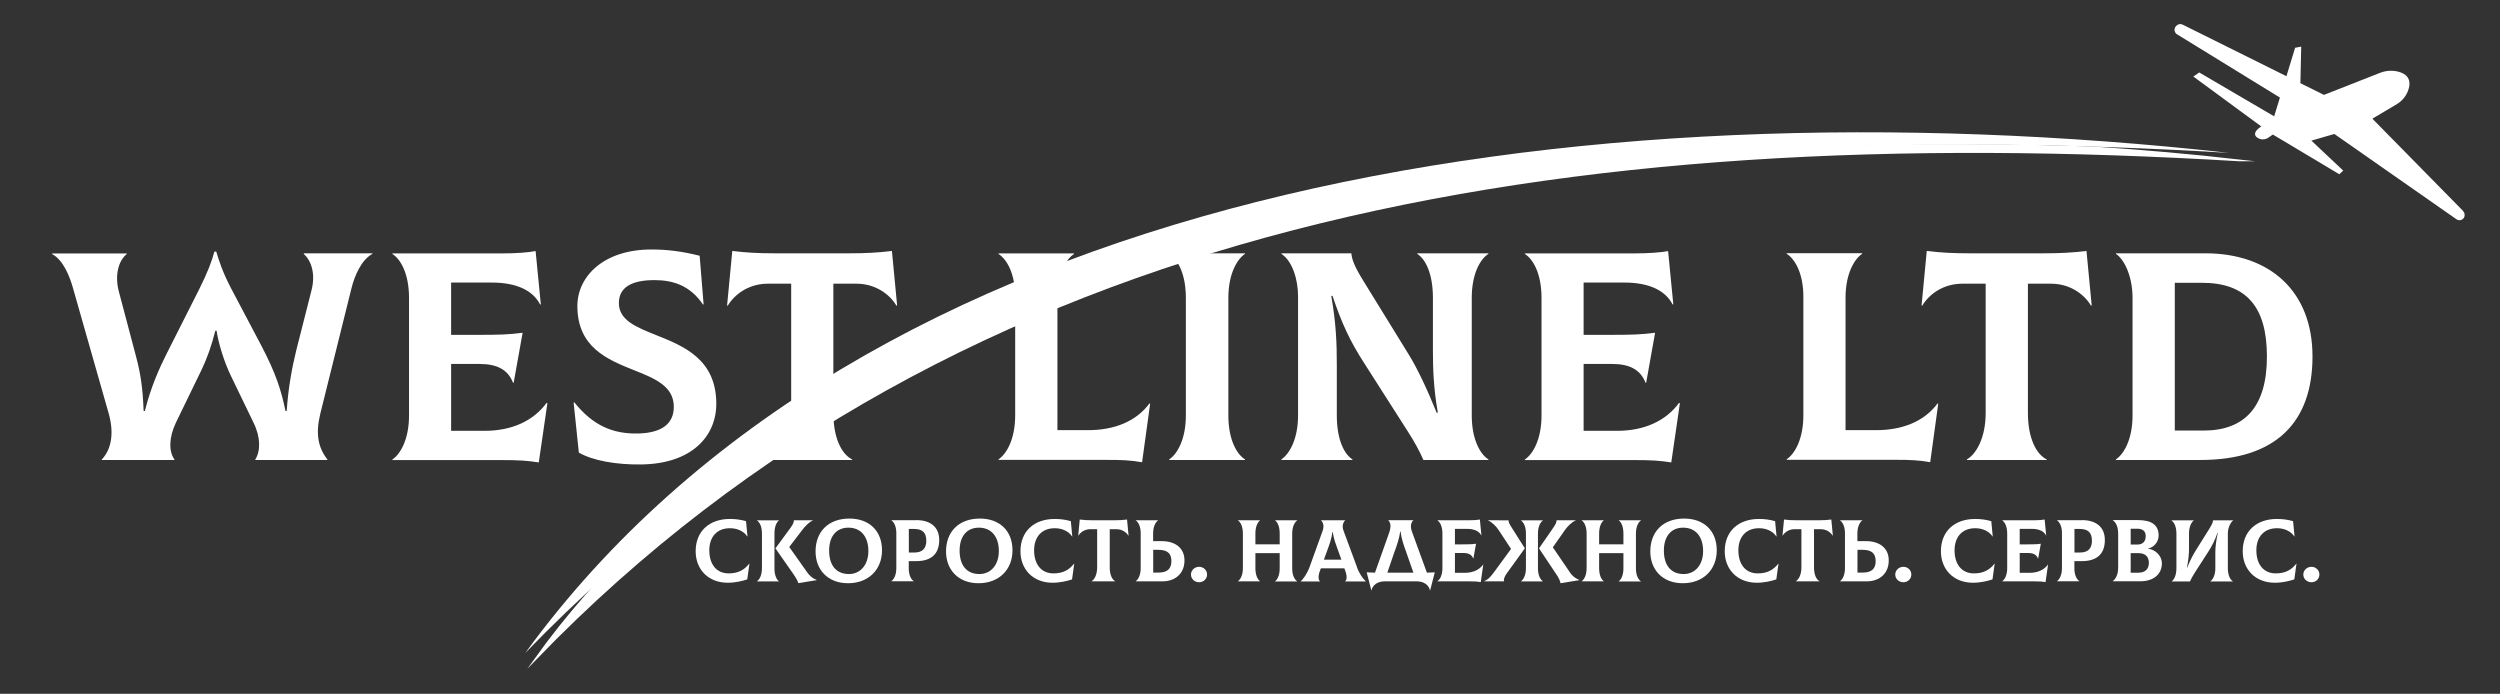 <?xml version="1.0" encoding="UTF-8"?><svg id="_Слой_1" xmlns="http://www.w3.org/2000/svg" viewBox="0 0 307.73 85.4"><rect x="0" y="0" width="307.73" height="85.4" fill="#333333" stroke="none"/><defs><style>.cls-1{stroke:#fff;stroke-miterlimit:22.93;stroke-width:.22px;}.cls-1,.cls-2{fill:none;}.cls-2,.cls-3,.cls-4{stroke-width:0px;}.cls-3,.cls-4{fill:#fff;}.cls-4{fill-rule:evenodd;}</style></defs><path class="cls-4" d="m130.17,36c.15-2.6,1.15-4.17,2.03-4.74v-.07h-9.29v.07c.99.62,2.05,2.38,2.05,5.27v1.62c1.73-.74,3.46-1.46,5.21-2.15m-20.38-5.11c-1.74.22-3.34.29-5.2.29h-9.25c-1.86,0-3.45-.07-5.2-.29l-.64,6.7.08.04c.87-1.46,2.65-2.71,4.93-2.71h2.88v15.92c0,.69-.06,1.33-.17,1.91,1.77-1.13,3.56-2.23,5.36-3.29v-14.54h2.84c2.28,0,4.06,1.24,4.93,2.71l.08-.04-.64-6.7Zm-30.87,26.28c6.14-.07,9.25-3.4,9.25-7.47,0-5.49-4.02-7.1-7.4-8.45-2.47-.99-4.59-1.83-4.59-3.95,0-1.87,1.48-2.82,4.36-2.82,2.2,0,4.36.59,5.99,3h.08l-.49-6c-2.2-.55-3.98-.77-5.95-.77-5.88,0-9.1,3.33-9.1,6.95,0,5.09,3.68,6.59,6.98,7.91,2.58,1.02,4.89,1.98,4.89,4.5,0,1.98-1.33,3.22-4.4,3.29-3.11.07-5.57-.99-7.85-3.84l-.08.04.64,6.15c1.71.99,4.59,1.5,7.66,1.46Zm-11.64-7.58c-1.63,2.23-4.29,3.44-7.62,3.44h-4.13v-8.23h3.49c2.12,0,3.49.66,4.13,2.31h.08l1.1-6.15c-1.71.22-2.77.26-5.92.26h-2.88v-6.44h5.01c2.96,0,5.04.92,5.95,2.71l.08-.04-.64-6.55c-.83.18-2.5.29-4.02.29h-13.61v.07c.99.62,2.05,2.38,2.05,5.42v14.46c0,3-1.1,4.79-2.05,5.42v.07h13.39c2.24,0,3.22.07,4.63.29l1.06-7.28-.08-.04Zm-54.76,7.03h8.95v-.07c-.72-1.02-.68-2.71.19-4.54l3.18-6.55c.61-1.28,1.18-2.82,1.67-4.76h.15c.23,1.57.94,3.88,1.78,5.6l2.76,5.71c.91,1.83.87,3.51.23,4.54v.07h8.87v-.07c-1.14-1.46-1.48-3.15-.87-5.64l3.83-15.41c.38-1.54,1.21-3.51,2.58-4.25v-.07h-8.42l-.04.07c.99.88,1.48,2.53.95,4.54l-1.86,7.32c-.53,2.16-.99,4.65-1.18,7.47h-.15c-.53-2.53-1.14-4.54-3-8.09l-3.67-6.95c-1.1-2.09-1.52-3.48-1.85-4.57h-.23c-.3,1.13-.83,2.56-1.86,4.61l-4.05,8.02c-.83,1.65-1.9,3.99-2.65,6.99h-.15c-.11-2.89-.38-4.61-.91-6.62l-2.16-8.16c-.49-1.94-.04-3.7.99-4.54v-.07H6.41v.07c1.37.73,2.16,2.71,2.58,4.21l4.4,15.45c.64,2.31.38,4.32-.87,5.64v.07Z"/><path class="cls-4" d="m267.7,53v-18.19h3.34c5.42,0,8,2.89,8,9.08s-2.73,9.11-7.81,9.11h-3.53Zm-7.24,3.62h10.39c9.37,0,13.8-4.72,13.8-12.74s-5.23-12.7-13.2-12.7h-11v.07c.99.62,2.05,2.71,2.05,5.42v14.46c0,3-1.1,4.79-2.05,5.42v.07Zm-3.64-25.73c-1.74.22-3.34.29-5.2.29h-9.25c-1.86,0-3.45-.07-5.2-.29l-.64,6.7.08.04c.87-1.46,2.65-2.71,4.93-2.71h2.88v15.92c0,3.11-1.21,5.09-2.31,5.71v.07h9.82v-.07c-1.25-.62-2.31-2.56-2.31-5.71v-15.92h2.84c2.28,0,4.06,1.24,4.93,2.71l.08-.04-.64-6.7Zm-19.23,26.02l.99-7.21-.08-.04c-1.63,2.2-4.29,3.29-7.58,3.29h-3.75v-16.29c0-3,1.1-4.79,2.05-5.42v-.07h-9.29v.07c.99.62,2.05,2.38,2.05,5.27v14.6c0,3-1.1,4.79-2.05,5.42v.07h13.46c1.74,0,2.77.04,4.21.29Zm-30.91-7.32c-1.63,2.23-4.29,3.44-7.62,3.44h-4.13v-8.23h3.49c2.12,0,3.49.66,4.13,2.31h.08l1.1-6.15c-1.71.22-2.77.26-5.92.26h-2.88v-6.44h5.01c2.96,0,5.04.92,5.95,2.71l.08-.04-.64-6.55c-.83.18-2.5.29-4.02.29h-13.61v.07c.99.62,2.05,2.38,2.05,5.42v14.46c0,3-1.1,4.79-2.05,5.42v.07h13.39c2.24,0,3.22.07,4.63.29l1.06-7.28-.08-.04Zm-48.96,7.03h8.76v-.07c-.99-.62-1.93-2.38-1.93-5.42v-6.22c0-2.64-.08-5.01-.68-8.49h.15c1.14,3.37,2.12,5.53,3.94,8.34l5.35,8.38c.76,1.17,1.48,2.49,1.9,3.48h8v-.07c-.99-.62-2.05-2.42-2.05-5.42v-14.46c0-3,1.06-4.79,2.05-5.42v-.07h-8.76v.07c.99.62,1.93,2.38,1.93,5.42v6.59c0,2.05.08,4.61.61,7.54h-.15c-1.14-2.82-2.35-5.42-3.49-7.25l-5.46-8.86c-1.25-2.01-1.48-2.78-1.55-3.51h-8.61v.07c1.4.91,2.05,3.26,2.05,5.23v14.64c0,3-1.1,4.79-2.05,5.42v.07Zm-13.8,0h9.33v-.07c-.99-.62-2.05-2.38-2.05-5.42v-14.46c0-3,1.1-4.79,2.05-5.42v-.07h-4.5c-1.27.39-2.52.79-3.78,1.2.57.93,1,2.35,1,4.29v14.46c0,3-1.1,4.79-2.05,5.42v.07Zm-3.34.29l.99-7.21-.08-.04c-1.63,2.2-4.29,3.29-7.58,3.29h-3.75v-15.13c-1.74.72-3.48,1.46-5.2,2.22v11.08c0,3-1.1,4.79-2.05,5.42v.07h13.46c1.74,0,2.77.04,4.21.29Zm-45.51-.34v.05h9.82v-.07c-1.13-.56-2.1-2.19-2.28-4.82-2.55,1.55-5.06,3.17-7.54,4.85Z"/><path class="cls-4" d="m274.4,18.82c-83.14-5-157.28,7.23-209.75,61.56C106.21,23.29,193.44,9.87,274.4,18.82Z"/><path class="cls-2" d="m274.4,18.82c-83.14-5-157.28,7.23-209.75,61.56C106.21,23.29,193.44,9.87,274.4,18.82Z"/><path class="cls-4" d="m275.62,19.74c-83.14-5-157.28,7.1-209.75,61.43,3.95-5.52,8.45-10.52,13.22-15.26C126.66,26.71,188.81,15.79,257.91,18.16c5.86.39,11.86.92,17.72,1.58Z"/><path class="cls-1" d="m275.62,19.74c-83.14-5-157.28,7.1-209.75,61.43,3.95-5.52,8.45-10.52,13.22-15.26C126.66,26.71,188.81,15.79,257.91,18.16c5.86.39,11.86.92,17.72,1.58Z"/><path class="cls-3" d="m89.59,71.73c.94,0,1.82-.22,2.39-.41l.27-1.94h-.02c-.58.73-1.31,1.2-2.53,1.2-1.56,0-2.39-1.18-2.39-2.84s.95-2.72,2.54-2.72c.86,0,1.68.33,2.14,1.02h.02s-.18-1.89-.18-1.89c-.65-.18-1.26-.27-1.98-.27-2.56,0-4.22,1.53-4.22,3.97,0,2.22,1.53,3.88,3.95,3.88"/><path class="cls-3" d="m99.28,70.34l-2.13-3.01,1.58-2.07c.36-.48.85-.99,1.33-1.2v-.02h-2.34c.01.21-.09.48-.37.87l-1.9,2.59,2.27,3.25c.26.37.48.78.55,1.03l2.26-.37v-.02c-.55-.22-.86-.5-1.25-1.04m-3.95-.39v-4.29c0-.89.29-1.42.55-1.6v-.02h-2.7v.02c.29.18.61.7.61,1.56v4.32c0,.89-.33,1.42-.61,1.6v.02h2.7v-.02c-.26-.18-.55-.7-.55-1.59Z"/><path class="cls-3" d="m104.5,70.66c-1.61,0-2.44-1.12-2.44-2.89s.9-2.82,2.38-2.82,2.45,1.05,2.45,2.88c0,1.73-1.01,2.83-2.39,2.83m-.11,1.13c2.5,0,4.18-1.65,4.18-4.06s-1.61-3.9-4.01-3.9c-2.59,0-4.17,1.61-4.17,4.05,0,2.22,1.48,3.91,4,3.91Z"/><path class="cls-3" d="m112.53,68.01h-.66v-2.9h.66c1.02,0,1.49.46,1.49,1.45,0,.93-.46,1.46-1.49,1.45m.26-3.98h-3.07v.02c.29.18.61.7.61,1.56v4.32c0,.89-.33,1.42-.61,1.6v.02h2.75v-.02c-.29-.18-.61-.7-.61-1.56v-.9h.92c1.79,0,2.83-.83,2.83-2.6,0-1.56-1.04-2.45-2.83-2.45Z"/><path class="cls-3" d="m120.56,70.66c-1.61,0-2.44-1.12-2.44-2.89s.9-2.82,2.38-2.82,2.45,1.05,2.45,2.88c0,1.73-1.01,2.83-2.39,2.83m-.11,1.13c2.5,0,4.18-1.65,4.18-4.06s-1.61-3.9-4.01-3.9c-2.59,0-4.17,1.61-4.17,4.05,0,2.22,1.48,3.91,4,3.91Z"/><path class="cls-3" d="m129.57,71.73c.94,0,1.82-.22,2.39-.41l.27-1.94h-.02c-.58.73-1.31,1.2-2.53,1.2-1.56,0-2.39-1.18-2.39-2.84s.95-2.72,2.54-2.72c.86,0,1.68.33,2.14,1.02h.02s-.18-1.89-.18-1.89c-.65-.18-1.26-.27-1.98-.27-2.56,0-4.22,1.53-4.22,3.97,0,2.22,1.53,3.88,3.95,3.88"/><path class="cls-3" d="m138.73,63.95c-.52.07-.99.09-1.54.09h-2.74c-.55,0-1.02-.02-1.54-.09l-.19,1.98h.02c.26-.42.79-.79,1.46-.79h.85v4.71c0,.92-.36,1.51-.68,1.69v.02h2.91v-.02c-.37-.18-.68-.76-.68-1.69v-4.71h.84c.67,0,1.2.37,1.46.8h.02s-.19-1.99-.19-1.99Z"/><path class="cls-3" d="m142.6,70.48h-.65v-2.8h.65c1.09,0,1.59.44,1.59,1.39s-.51,1.41-1.59,1.41m.4-3.87h-1.06v-.95c0-.89.33-1.42.61-1.6v-.02h-2.75v.02c.29.18.61.7.61,1.56v4.32c0,.89-.33,1.42-.61,1.6v.02h3.3c1.47,0,2.7-.88,2.7-2.58,0-1.54-1.16-2.37-2.8-2.37Z"/><path class="cls-3" d="m147.6,71.67c.55,0,.98-.42.98-.95s-.43-.95-.98-.95-1,.42-1,.95.44.95,1,.95"/><path class="cls-3" d="m159.67,64.06v-.02h-2.72v.02c.27.18.57.7.57,1.6v1.34h-2.99v-1.34c0-.89.31-1.42.57-1.6v-.02h-2.72v.02c.29.18.61.7.61,1.6v4.28c0,.89-.33,1.42-.61,1.6v.02h2.72v-.02c-.27-.18-.57-.7-.57-1.6v-1.85h2.99v1.9c0,.85-.31,1.38-.57,1.56v.02h2.72v-.02c-.29-.18-.61-.7-.61-1.56v-4.32c0-.89.33-1.42.61-1.6"/><path class="cls-3" d="m164.01,65.48h.04c.11.83.4,1.56.65,2.26l.42,1.15h-2.16l.42-1.15c.26-.7.53-1.43.63-2.26m3.02,4.31l-1.65-4.46c-.24-.64-.01-1.08.2-1.27v-.02h-2.97v.02c.21.17.43.63.2,1.27l-1.61,4.46c-.3.83-.79,1.5-1.09,1.76v.02h2.36v-.02c-.16-.14-.27-.59.02-1.33l.1-.26h2.89l.1.26c.28.75.19,1.19,0,1.33v.02h2.54v-.02c-.31-.25-.8-.92-1.1-1.76Z"/><path class="cls-3" d="m171.71,67.78c.25-.73.51-1.44.65-2.36h.04c.11.92.38,1.66.63,2.36l.95,2.71h-3.21l.93-2.71Zm3.93,2.71l-1.84-5.05c-.24-.65-.11-1.15.17-1.39v-.02h-3.08v.02c.27.24.38.75.11,1.51l-1.75,4.93c-.34-.01-.67-.02-1.02-.04l.57,2.22h.02c.13-.67.77-1.11,1.62-1.11h3.96c.84,0,1.47.43,1.62,1.11h.02l.57-2.22c-.33.02-.65.03-.98.04Z"/><path class="cls-3" d="m182.57,69.49c-.48.66-1.27,1.02-2.26,1.02h-1.22v-2.44h1.03c.63,0,1.03.19,1.22.68h.02l.33-1.82c-.51.07-.82.08-1.75.08h-.85v-1.91h1.48c.88,0,1.49.27,1.76.8h.02s-.19-1.95-.19-1.95c-.25.05-.74.09-1.19.09h-4.03v.02c.29.18.61.7.61,1.6v4.28c0,.89-.33,1.42-.61,1.6v.02h3.96c.66,0,.95.02,1.37.09l.31-2.16h-.02Z"/><path class="cls-3" d="m193.17,70.34l-2.03-2.97,1.48-2.11c.34-.49.85-.99,1.34-1.2v-.02h-2.36c.01.22-.1.47-.37.87l-1.79,2.59,2.17,3.25c.25.37.43.75.48,1.04l2.32-.38v-.02c-.55-.22-.88-.5-1.25-1.04m-3.85-.39v-4.29c0-.89.33-1.42.61-1.6v-.02h-2.7v.02c.29.18.61.7.61,1.56v4.32c0,.89-.33,1.42-.61,1.6v.02h2.7v-.02c-.29-.18-.61-.7-.61-1.59Zm-1.61-2.46l-1.64-2.59c-.26-.4-.38-.65-.37-.86h0s-2.52-.01-2.52-.01v.02c.48.22.99.7,1.31,1.2l1.52,2.31-2.03,2.77c-.44.6-.75.98-1.28,1.2v.02h2.45c-.08-.25.06-.59.31-.95l2.25-3.12Z"/><path class="cls-3" d="m201.98,64.06v-.02h-2.72v.02c.27.18.57.7.57,1.6v1.34h-2.99v-1.34c0-.89.31-1.42.57-1.6v-.02h-2.72v.02c.29.18.61.7.61,1.6v4.28c0,.89-.33,1.42-.61,1.6v.02h2.72v-.02c-.27-.18-.57-.7-.57-1.6v-1.85h2.99v1.9c0,.85-.31,1.38-.57,1.56v.02h2.72v-.02c-.29-.18-.61-.7-.61-1.56v-4.32c0-.89.33-1.42.61-1.6"/><path class="cls-3" d="m207.25,70.66c-1.61,0-2.44-1.12-2.44-2.89s.9-2.82,2.38-2.82,2.45,1.05,2.45,2.88c0,1.73-1.01,2.83-2.39,2.83m-.11,1.13c2.5,0,4.18-1.65,4.18-4.06s-1.61-3.9-4.01-3.9c-2.59,0-4.17,1.61-4.17,4.05,0,2.22,1.48,3.91,4,3.91Z"/><path class="cls-3" d="m216.26,71.73c.94,0,1.82-.22,2.39-.41l.27-1.94h-.02c-.58.73-1.31,1.2-2.53,1.2-1.56,0-2.39-1.18-2.39-2.84s.95-2.72,2.54-2.72c.86,0,1.68.33,2.14,1.02h.02s-.18-1.89-.18-1.89c-.65-.18-1.26-.27-1.98-.27-2.56,0-4.22,1.53-4.22,3.97,0,2.22,1.53,3.88,3.95,3.88"/><path class="cls-3" d="m225.42,63.95c-.52.07-.99.09-1.54.09h-2.74c-.55,0-1.02-.02-1.54-.09l-.19,1.98h.02c.26-.42.79-.79,1.46-.79h.85v4.71c0,.92-.36,1.51-.68,1.69v.02h2.91v-.02c-.37-.18-.68-.76-.68-1.69v-4.71h.84c.67,0,1.2.37,1.46.8h.02s-.19-1.99-.19-1.99Z"/><path class="cls-3" d="m229.29,70.48h-.65v-2.8h.65c1.09,0,1.59.44,1.59,1.39s-.51,1.41-1.59,1.41m.4-3.87h-1.06v-.95c0-.89.33-1.42.61-1.6v-.02h-2.75v.02c.29.18.61.7.61,1.56v4.32c0,.89-.33,1.42-.61,1.6v.02h3.3c1.47,0,2.7-.88,2.7-2.58,0-1.54-1.16-2.37-2.8-2.37Z"/><path class="cls-3" d="m234.29,71.67c.55,0,.98-.42.98-.95s-.43-.95-.98-.95-1,.42-1,.95.44.95,1,.95"/><path class="cls-3" d="m242.87,71.73c.94,0,1.82-.22,2.39-.41l.27-1.94h-.02c-.58.73-1.31,1.2-2.53,1.2-1.56,0-2.39-1.18-2.39-2.84s.95-2.72,2.54-2.72c.86,0,1.68.33,2.14,1.02h.02s-.18-1.89-.18-1.89c-.65-.18-1.26-.27-1.98-.27-2.56,0-4.22,1.53-4.22,3.97,0,2.22,1.53,3.88,3.95,3.88"/><path class="cls-3" d="m252.09,69.49c-.48.66-1.27,1.02-2.26,1.02h-1.22v-2.44h1.03c.63,0,1.03.19,1.22.68h.02l.33-1.82c-.51.07-.82.08-1.75.08h-.85v-1.91h1.48c.88,0,1.49.27,1.76.8h.02s-.19-1.95-.19-1.95c-.25.05-.74.09-1.19.09h-4.03v.02c.29.18.61.7.61,1.6v4.28c0,.89-.33,1.42-.61,1.6v.02h3.96c.66,0,.95.02,1.37.09l.31-2.16h-.02Z"/><path class="cls-3" d="m256.01,68.01h-.66v-2.9h.66c1.02,0,1.49.46,1.49,1.45,0,.93-.46,1.46-1.49,1.45m.26-3.98h-3.07v.02c.29.18.61.7.61,1.56v4.32c0,.89-.33,1.42-.61,1.6v.02h2.75v-.02c-.29-.18-.61-.7-.61-1.56v-.9h.92c1.79,0,2.83-.83,2.83-2.6,0-1.56-1.04-2.45-2.83-2.45Z"/><path class="cls-3" d="m263.26,70.5h-.99v-2.41h.99c.84,0,1.25.48,1.25,1.19s-.4,1.21-1.25,1.21m-.18-5.41c.66,0,1.04.29,1.04.91,0,.69-.39,1.04-1.04,1.04h-.81v-1.95h.81Zm1.34,2.46v-.03c.65-.1,1.29-.77,1.29-1.59,0-1.29-.85-1.9-2.54-1.9h-3.1v.02c.36.24.66.77.66,1.66v4.16c0,.98-.38,1.46-.66,1.67v.02h3.41c1.53,0,2.63-.81,2.63-2.22,0-.88-.76-1.68-1.7-1.79Z"/><path class="cls-3" d="m267.34,71.57h2.23c.12-.29.34-.68.56-1.03l1.7-2.64c.43-.66.82-1.43,1.13-2.31h.04c-.21.9-.31,1.73-.31,2.41v1.95c0,.89-.33,1.42-.61,1.6v.02h2.76v-.02c-.29-.18-.61-.7-.61-1.6v-4.33c0-.69.4-1.42.66-1.55v-.02h-2.48c-.02.22-.09.44-.46,1.04l-1.62,2.59c-.3.49-.75,1.25-1.09,2.18h-.04c.18-.96.25-1.66.25-2.28v-1.91c0-.89.33-1.42.58-1.6v-.02h-2.74v.02c.29.18.61.7.61,1.6v4.28c0,.89-.31,1.42-.57,1.6v.02Z"/><path class="cls-3" d="m280.02,71.73c.94,0,1.82-.22,2.39-.41l.27-1.94h-.02c-.58.73-1.31,1.2-2.53,1.2-1.56,0-2.39-1.18-2.39-2.84s.95-2.72,2.54-2.72c.86,0,1.68.33,2.14,1.02h.02s-.18-1.89-.18-1.89c-.65-.18-1.26-.27-1.98-.27-2.56,0-4.22,1.53-4.22,3.97,0,2.22,1.53,3.88,3.95,3.88"/><path class="cls-3" d="m284.52,71.67c.55,0,.98-.42.98-.95s-.43-.95-.98-.95-1,.42-1,.95.44.95,1,.95"/><path class="cls-3" d="m303.21,25.99l-11.19-11.38,2.98-1.77c.71-.42,1.25-1.09,1.48-1.88.4-1.37-.42-1.92-1.28-2.14-.75-.19-1.55-.13-2.27.16l-6.87,2.7-2.9-1.44.1-4.5-.75.14-1.07,3.5-12.78-6.35c-.25-.12-.54-.08-.74.12l-.06.06c-.3.29-.24.79.11,1.01l12.67,7.79-.71,2.31-9.22-5.4-.73.5,8.36,6.14c-1,.67-.86,1.12-.49,1.38.4.29.95.29,1.37,0l.55-.38,8.18,4.89.48-.45-3.92-3.69,2.83-.82,15.03,10.5c.3.21.72.13.91-.18.16-.25.13-.59-.08-.8Z"/></svg>